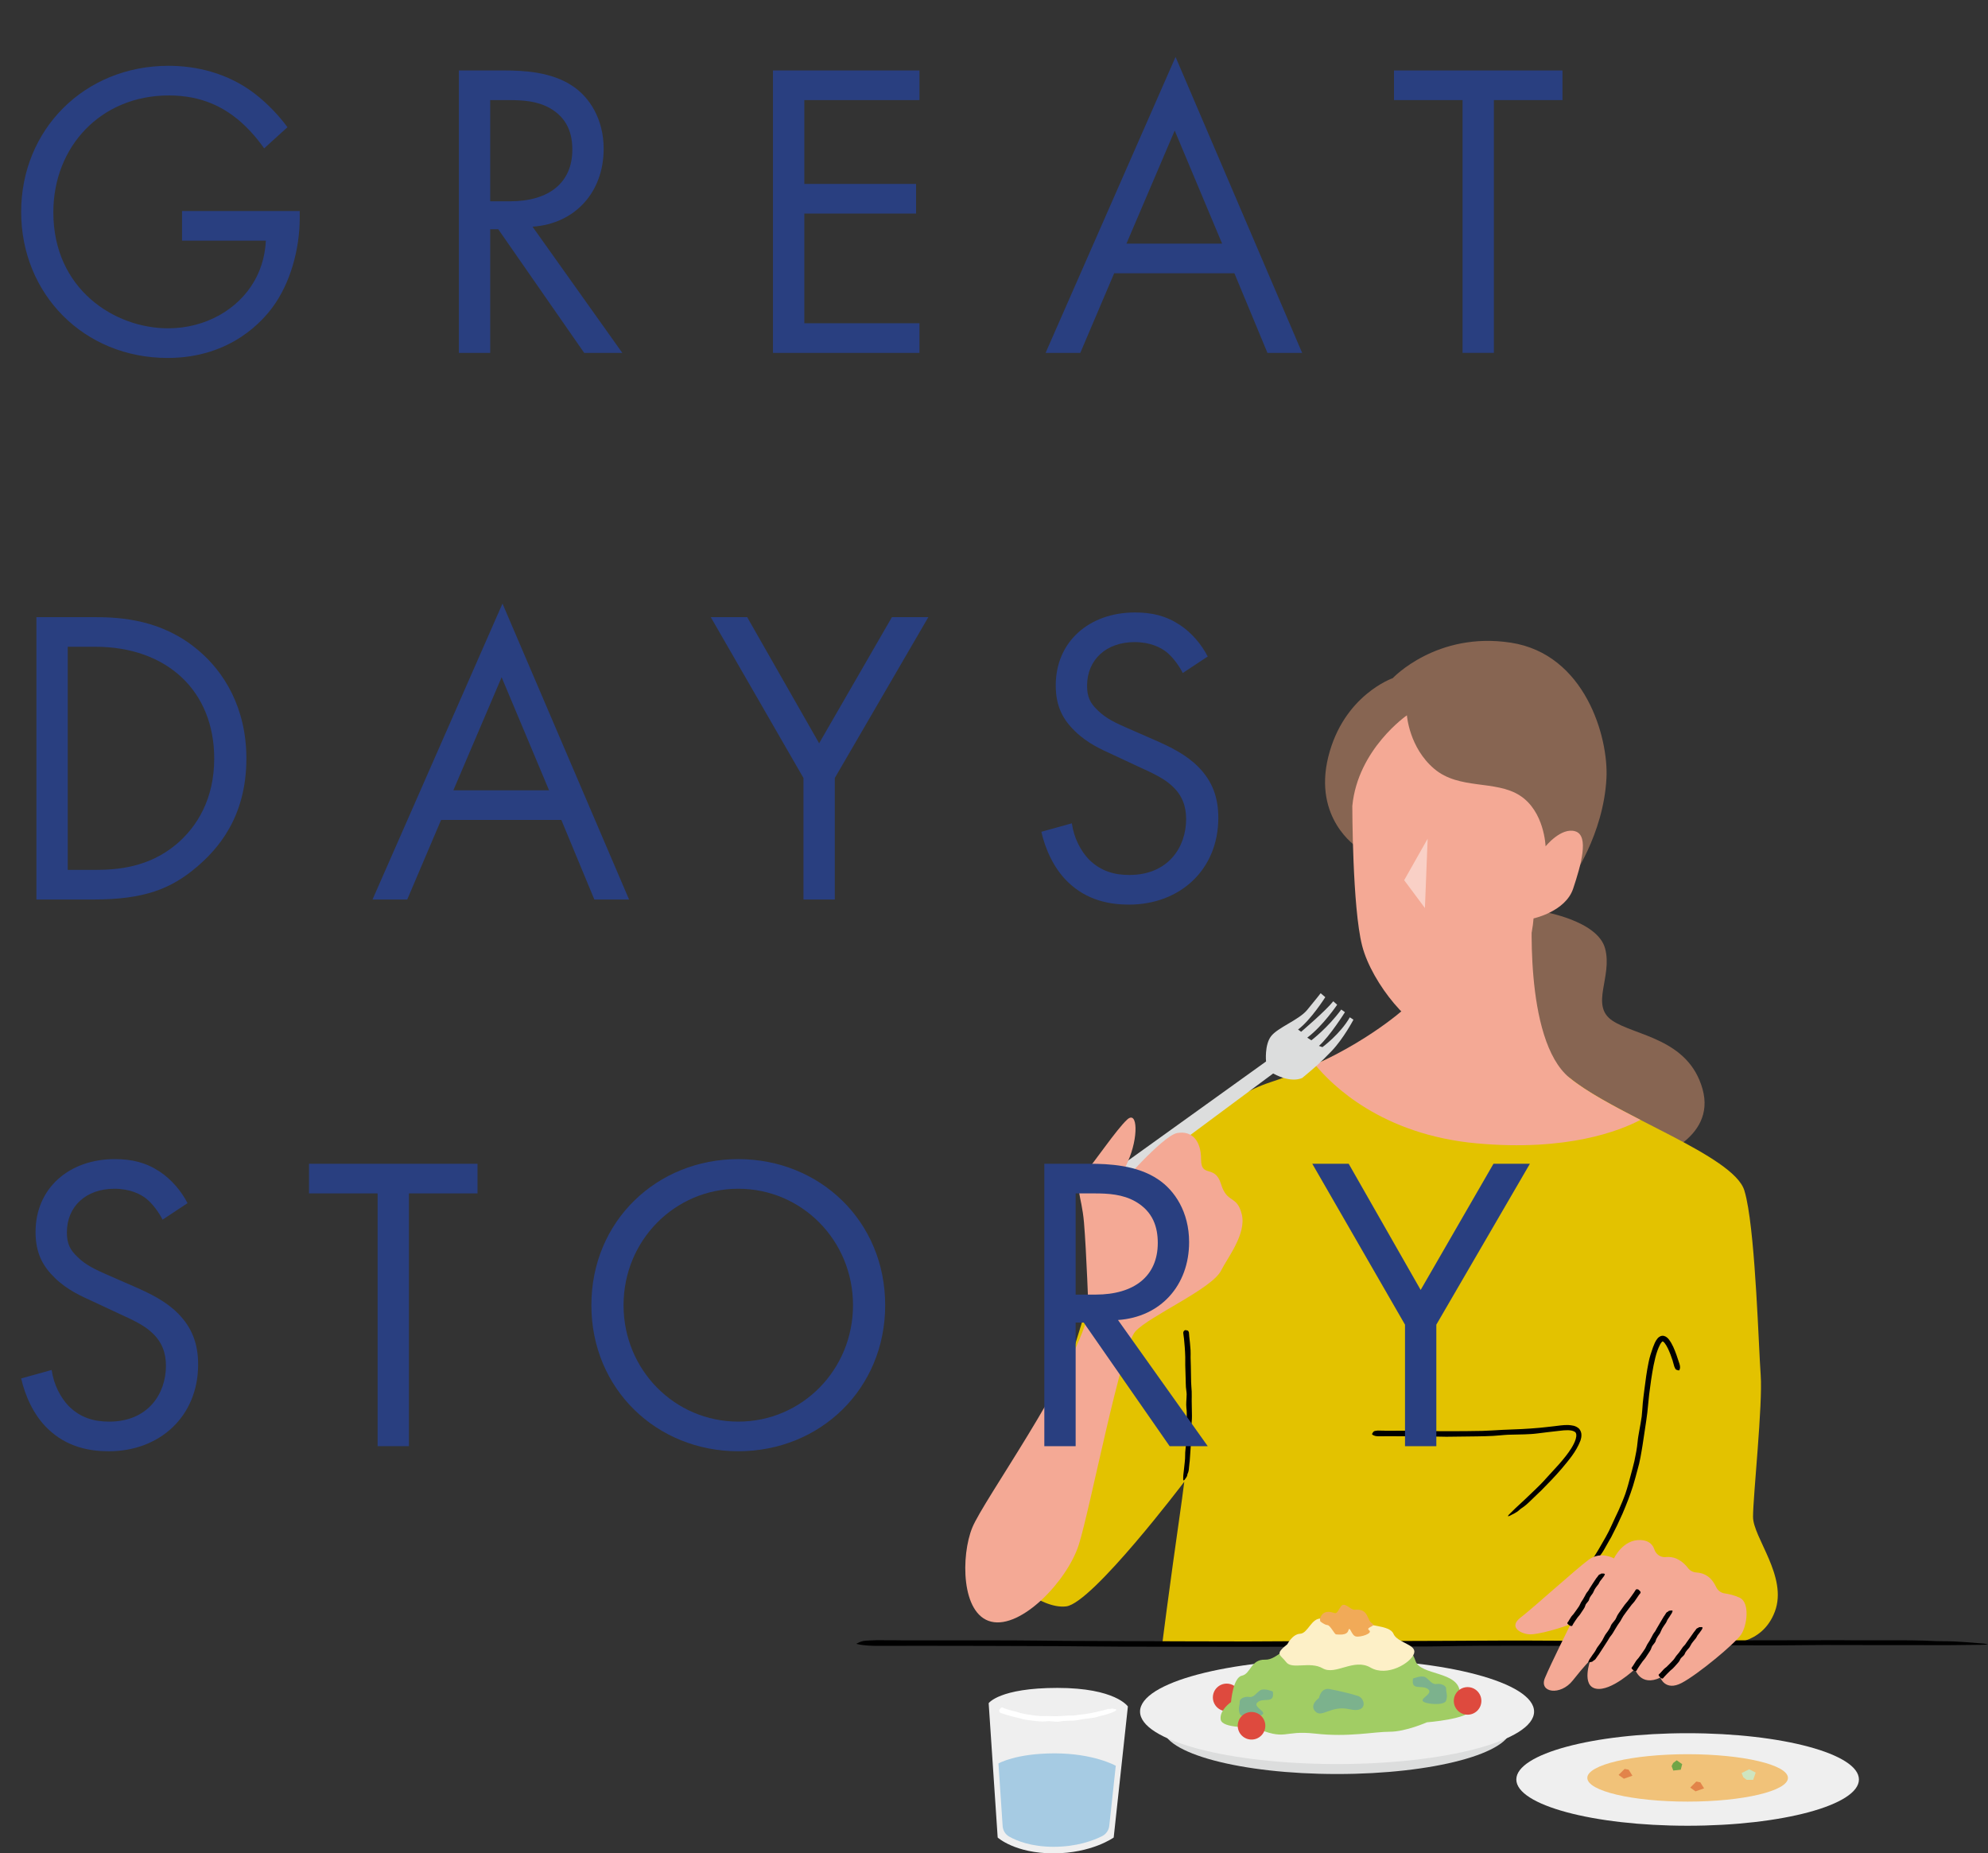 <?xml version="1.0" encoding="UTF-8"?><svg id="_レイヤー_2" xmlns="http://www.w3.org/2000/svg" width="438.451" height="408.713" viewBox="0 0 438.451 408.713"><rect x="0" y="0" width="438.451" height="408.713" fill="#333333" stroke="none"/><defs><style>.cls-1{fill:#876552;}.cls-2{fill:#7cb28d;}.cls-3{fill:#cee5c0;}.cls-4{fill:#efefef;}.cls-5{fill:#fdf0c7;}.cls-6{opacity:.46;}.cls-6,.cls-7{fill:#fff;}.cls-8{fill:#de4a3e;}.cls-9{fill:#f4a995;}.cls-10{fill:#e3c200;}.cls-11{fill:#71a547;}.cls-12{fill:#dcdddd;}.cls-13{fill:#e2844a;}.cls-14{fill:#f1aa58;}.cls-15{fill:#f1c279;}.cls-16{fill:#a1cd64;}.cls-17{fill:#a6cbe3;}.cls-18{fill:#293f80;}</style></defs><g id="_レイヤー_1-2"><ellipse class="cls-12" cx="294.887" cy="380.986" rx="38.433" ry="10.234"/><path class="cls-1" d="M364.355,255.515s14.268-4.154,11.138-15.352c-3.131-11.198-14.991-11.74-19.927-15.111s.12-9.633-1.565-15.894c-1.686-6.261-14.088-8.188-14.088-8.188,0,0-11.92-2.047-12.282,7.827-.361,9.873,14.569,45.032,14.569,45.032,0,0,6.261,6.141,22.155,1.686Z"/><path class="cls-10" d="M385.189,264.397c2.024,9.447,2.679,32.756,3.127,38.799.482,6.502-1.686,26.73-1.686,31.306s7.706,13.185,4.816,20.891c-2.89,7.706-10.897,7.044-10.897,7.044h-124.2s1.204-9.873,4.335-31.788c.189-1.32.357-2.616.507-3.887-.017.023-.025.034-.025.034,0,0-20.229,26.73-26.008,27.453-5.779.722-13.726-6.984-13.726-6.984l23.359-75.616s15.653-26.49,35.4-32.992c4.203-1.384,8.013-2.964,11.406-4.594,14.71-7.065,31.86-6.95,46.653-.06l7.924,3.691c10.355,8.428,36.122,17.098,38.53,24.804.17.544.332,1.181.485,1.898Z"/><path d="M198.635,361.74c8.104,0,16.21-.012,24.316.006,3.992.009,7.977.085,11.971.111,4.607.03,9.22.041,13.829.055,8.758.028,17.514.071,26.272.073,5.32,0,10.639-.079,15.961-.096,5.02-.016,10.046.01,15.068.004,4.656-.006,9.316-.02,13.968-.049,7.395-.047,14.777-.09,22.187-.03,4.9.039,9.831-.016,14.747-.026,8.619-.017,17.242-.033,25.863-.048,7.713-.014,15.424-.026,23.136-.036.759-.002,1.517.017,2.278.019,2.771.005,5.544.02,8.312.007,3.55-.018,7.053-.003,10.459.18.47.024,1.006.026,1.508.025,3.393-.009,6.02.313,8.929.511.449.031.681.142,1.013.216-.498.023-.989.059-1.495.066-2.364.031-4.729.068-7.098.076-3.039.009-6.084-.023-9.121-.009-8.259.037-16.512-.088-24.79.026-4.83.066-9.727.011-14.596.008-5.326-.004-10.657-.034-15.979-.011-5.57.024-11.128.117-16.698.142-4.451.019-8.912-.026-13.368-.028-5.832-.001-11.651,0-17.47.122-3.344.07-6.783.041-10.177.03-4.152-.014-8.301-.086-12.444-.075-3.994.011-7.975.115-11.971.142-4.049.028-8.11.017-12.166.014-8.062-.007-16.123-.01-24.182-.036-4.502-.014-8.994-.083-13.497-.108-5.371-.029-10.75-.041-16.125-.054-4.865-.013-9.731-.019-14.596-.022-2.724,0-5.455,0-8.173.018-2.225.015-4.092-.064-5.333-.378-.131-.032-.349-.078-.291-.105.458-.206.741-.438,1.559-.602.537-.109,1.878-.119,2.86-.172.093-.005.204-.001.304,0,1.676.007,3.352.015,5.027.022,0,.004.002.009.004.014Z"/><path class="cls-4" d="M218.05,375.601l1.987,29.62s3.793,3.492,12.282,3.492,13.305-3.492,13.305-3.492l3.131-28.898s-2.709-4.094-15.533-4.094-15.171,3.371-15.171,3.371Z"/><path class="cls-17" d="M222.615,405.037c1.66.936,4.848,2.232,9.779,2.232,5.16,0,8.828-1.419,10.692-2.36.875-.442,1.458-1.298,1.563-2.273l1.441-13.302c-.043.022-.066.034-.066.034,0,0-4.817-2.704-13.411-2.704s-12.372,2.212-12.372,2.212c0,0-.013-.01-.037-.029.364,5.428.754,11.249.929,13.851.064.958.588,1.829,1.422,2.306.02.011.04.023.06.034Z"/><path d="M262.267,294.531c.123,1.084.247,2.166.31,3.251.037.534,0,1.073.006,1.608.019.664.035,1.245.052,1.851.021,1.181.043,2.371.063,3.514.013.711.101,1.421.13,2.133.03.671-.009,1.344-.001,2.015.01.603.02,1.197.031,1.869.02.99.062,1.98-.047,2.968-.066.653-.037,1.315-.055,1.973l-.156,3.458c-.071,1.033-.142,2.063-.213,3.09-.012.085-.031.217-.044.302-.038.372-.073.711-.114,1.107-.032.474-.096.94-.325,1.373-.031.06-.04.131-.046.198-.038.452-.396.766-.633,1.128-.037.056-.15.074-.228.109-.016-.069-.045-.138-.045-.206.002-.316-.002-.633.023-.947.047-.412.088-.779.136-1.205.087-1.094.297-2.178.274-3.285-.017-.646.105-1.289.141-1.935.047-.706.12-1.412.141-2.12.028-.74-.045-1.483-.037-2.223.003-.591.079-1.182.097-1.773.018-.774.032-1.548-.073-2.322-.056-.445-.033-.901-.019-1.351.015-.551.089-1.101.079-1.652-.015-.53-.131-1.057-.165-1.586-.036-.536-.031-1.075-.049-1.612-.031-1.063-.061-2.108-.094-3.204,0-.518,0-1.243,0-1.793-.012-.713-.067-1.424-.109-2.136-.057-.651-.114-1.288-.17-1.926-.036-.359-.081-.717-.145-1.071-.052-.289-.007-.542.279-.749.03-.022.071-.058.099-.054.212.028.448.033.626.121.117.057.152.236.222.361.007.012.005.027.006.041l.062.676-.014.002Z"/><path class="cls-9" d="M317.251,216.252c7.966-6.473,20.734-16.847,20.734-16.847,0,0-2.167,29.861,8.188,38.29,3.782,3.078,9.618,6.188,15.623,9.272-4.515,2.381-16.135,6.992-36.092,5.177-20.986-1.908-31.996-12.884-35.665-17.363,13.545-6.192,20.976-13.462,20.976-13.462,0,0,2.625-2.133,6.237-5.067Z"/><path d="M368.92,300.113c-.306-.938-.648-1.866-1.061-2.727-.208-.425-.438-.839-.693-1.17-.126-.148-.264-.307-.365-.359-.112-.065-.089-.049-.114-.048-.075.005-.402.356-.584.744-.2.399-.401.849-.559,1.297-.379,1.041-.613,2.152-.849,3.257-.409,2.116-.71,4.271-.979,6.432-.128,1.275-.268,2.669-.398,3.957-.146,1.244-.341,2.483-.529,3.724-.172,1.139-.343,2.274-.52,3.452-.3,1.829-.582,3.647-1.114,5.447-.314,1.195-.643,2.391-1.001,3.577-.656,2.069-1.447,4.089-2.298,6.081-.779,1.774-1.622,3.519-2.521,5.233-.092.155-.2.337-.292.492-.343.607-.677,1.198-1.026,1.816-.427.782-.895,1.529-1.502,2.157-.083.087-.155.2-.221.308-.447.725-1.077,1.102-1.649,1.586-.088.075-.212.059-.319.082.051-.112.089-.233.154-.34.313-.525.625-1.047.901-1.509.394-.64.818-1.266,1.19-1.92,1.013-1.775,2.1-3.516,2.913-5.404.477-1.098,1.03-2.176,1.524-3.275.53-1.206,1.049-2.42,1.488-3.662.442-1.305.794-2.635,1.142-3.961.292-1.057.579-2.113.828-3.187.305-1.412.578-2.828.709-4.268.066-.829.247-1.661.379-2.491.174-1.013.388-2.022.518-3.042.119-.984.145-1.977.239-2.966.098-1.001.227-2.003.356-3.006.257-1.993.509-3.996.926-5.995.22-1.117.579-2.217.97-3.308.27-.639.46-1.303,1.008-1.96.245-.309.793-.695,1.394-.554.563.141.843.48,1.092.765.835,1.092,1.243,2.249,1.68,3.407.217.649.428,1.28.655,1.958.173.534.218,1.013-.009,1.392-.024.04-.055.104-.085.096-.228-.061-.469-.07-.68-.222-.138-.099-.234-.413-.351-.629-.011-.02-.015-.047-.021-.071l-.337-1.18.013-.005Z"/><path d="M305.346,315.516c2.288-.001,4.569-.002,6.865-.003,1.065.028,2.286.06,3.38.089,1.326.005,2.609.01,3.905.015,2.473-.006,4.945-.007,7.417-.065,1.501-.044,3-.154,4.499-.232,1.424-.058,2.829-.116,4.246-.174,1.312-.06,2.619-.174,3.924-.281,1.03-.12,2.07-.199,3.091-.336,1.009-.103,2.043-.307,3.202-.274.739.066,1.603.089,2.381.802.345.392.539.922.524,1.372.012.458-.086.858-.203,1.233-.965,2.517-2.614,4.361-4.188,6.259-1.44,1.669-2.96,3.251-4.505,4.804-.151.141-.323.3-.474.441-.567.547-1.123,1.083-1.698,1.637-.716.708-1.449,1.379-2.281,1.901-.114.073-.226.175-.33.272-.7.659-1.466.923-2.208,1.328-.115.063-.237.025-.356.033.088-.112.167-.232.268-.333.492-.485.982-.969,1.427-1.408.633-.586,1.25-1.158,1.888-1.748,1.665-1.627,3.423-3.162,4.956-4.922,1.018-1.115,1.857-2.034,2.766-3.03.978-1.128,1.938-2.28,2.721-3.529.399-.654.761-1.34.965-2.032.199-.695.2-1.365-.233-1.594-.754-.476-2.114-.368-3.306-.216-1.654.212-3.299.351-4.938.587-.942.125-1.918.168-2.879.202-1.153.027-2.376.056-3.524.083-1.129.048-2.252.204-3.381.257-1.144.057-2.294.086-3.441.104-2.278.027-4.546.054-6.839.082-1.226-.022-2.573-.047-3.817-.07-1.538-.01-3.045-.019-4.559-.029-1.38-.006-2.753-.012-4.126-.018-.767.004-1.518.009-2.311.013-.629.013-1.157-.07-1.506-.386-.037-.033-.098-.079-.081-.106.131-.205.212-.437.444-.6.152-.108.531-.116.808-.167.026-.005.058-.001.086,0l1.419.026v.014Z"/><path class="cls-12" d="M248.523,260.692l32.269-23.961c4.214,2.288,6.442.963,6.442.963,2.378-1.987,3.793-3.131,6.442-5.9,2.649-2.769,4.824-6.923,4.824-6.923l-.798-.527c-2.122,3.702-6.043,6.577-6.043,6.577l-.768-.271c2.438-2.167,5.734-7.435,5.734-7.435l-.813-.587c-2.98,4.064-6.592,6.788-6.592,6.788l-.903-.587c3.432-2.574,6.592-7.254,6.592-7.254l-.858-.768c-1.58,2.032-7.089,6.728-7.089,6.728l-.677-.497c2.822-2.1,6.005-7.134,6.005-7.134l-1.023-.873s-1.204,1.565-3.01,3.733c-1.806,2.167-6.502,3.853-7.947,5.78-1.445,1.927-1.084,5.539-1.084,5.539l-31.185,22.396-5.659,4.034,1.445,3.672,3.612-.963,1.084-2.529Z"/><path class="cls-9" d="M355.957,343.683s-2.86-1.716-5.569.271-12.372,10.746-14.991,12.733c-2.619,1.987-.361,3.432,1.626,3.703,1.987.271,8.037-1.626,9.392-2.258,0,0-4.335,8.669-5.689,11.92-1.355,3.251,3.431,3.973,6.141.542,2.709-3.432,3.883-4.515,3.883-4.515,0,0-2.077,5.689,1.264,6.321,3.341.632,8.579-4.335,8.579-4.335,0,0,1.174,3.973,5.599,1.897,0,0,1.084,3.07,4.696,1.174,3.612-1.896,11.74-8.669,13.094-10.656,1.355-1.987,1.987-7.044-.271-8.128-1.175-.564-2.415-.834-3.334-.964-.836-.118-1.537-.655-1.893-1.421-.349-.751-.917-1.67-1.787-2.311-.861-.634-1.812-.837-2.547-.881-.749-.045-1.435-.401-1.884-1.004-.479-.642-1.254-1.44-2.417-1.999-.841-.404-1.726-.469-2.506-.392-1.114.11-2.125-.626-2.478-1.689-.337-1.013-1.148-1.989-3.008-2.073-3.973-.181-5.9,4.064-5.9,4.064Z"/><path d="M361.549,351.605c-.355.52-.693,1.016-1.065,1.561-.181.252-.417.465-.613.707-.255.338-.442.585-.649.858-.405.548-.822,1.087-1.206,1.649-.232.342-.399.729-.617,1.081-.206.332-.447.64-.661.967-.198.303-.39.61-.568.926-.283.502-.569,1.001-.942,1.444-.246.294-.415.642-.621.963-.364.565-.727,1.129-1.088,1.69-.329.506-.655,1.009-.978,1.507-.031.05-.081.088-.115.136-.125.176-.259.346-.368.531-.14.238-.305.455-.607.575-.041.017-.065.051-.086.084-.14.224-.526.217-.819.298-.046.012-.149-.033-.225-.051.002-.045-.007-.096.009-.132.077-.169.15-.342.246-.499.125-.201.285-.38.406-.583.33-.553.795-1.016,1.061-1.612.156-.348.416-.633.631-.945.236-.341.494-.669.708-1.024.223-.372.389-.782.612-1.155.179-.298.411-.56.608-.846.256-.375.508-.752.662-1.195.088-.255.262-.461.42-.673.193-.26.434-.487.606-.761.166-.264.253-.579.406-.852.154-.277.34-.533.521-.792.357-.506.698-.988,1.087-1.539.209-.282.461-.533.679-.809.283-.381.51-.687.749-1.009.228-.322.441-.625.656-.928.12-.175.239-.352.342-.538.085-.152.231-.227.542-.126.032.01.079.023.099.042.149.148.326.3.425.447.065.097.015.189.016.283,0,.009-.013.02-.013.02l-.237.311-.011-.007Z"/><path d="M345.854,357.641c.232-.385.455-.775.706-1.149.122-.184.304-.332.442-.507.159-.201.303-.413.451-.621.28-.397.575-.784.835-1.193.158-.248.25-.539.394-.797.136-.243.31-.462.456-.699.135-.22.263-.444.381-.676.186-.368.373-.735.654-1.043.184-.204.29-.462.434-.694.26-.407.519-.811.775-1.211.242-.363.48-.72.715-1.072.023-.035.064-.059.09-.092.095-.122.197-.239.277-.372.1-.172.234-.318.493-.361.035-.006.054-.029.07-.053.106-.157.451-.079.705-.087.04,0,.135.056.204.087.002.036.015.08.003.106-.053.123-.102.249-.173.358-.093.139-.219.253-.308.395-.237.388-.606.682-.777,1.119-.099.256-.298.444-.454.661-.172.237-.36.464-.507.718-.154.266-.249.571-.398.84-.12.214-.295.392-.432.596-.178.267-.352.536-.426.87-.043.191-.169.335-.28.486-.135.184-.32.337-.435.534-.109.191-.139.432-.235.632-.096.203-.226.385-.347.572-.24.36-.457.687-.738,1.108-.144.202-.332.377-.483.575-.18.236-.345.483-.511.728-.157.243-.296.458-.436.675-.078.128-.156.257-.216.395-.05.113-.171.159-.475.058-.032-.01-.077-.024-.099-.04-.164-.127-.356-.259-.474-.383-.078-.081-.048-.15-.065-.225l.008-.015.163-.228.012.007Z"/><path d="M360.059,367.506c.272-.432.533-.87.82-1.293.141-.208.339-.38.495-.579.18-.23.344-.47.511-.708.317-.452.647-.896.942-1.362.179-.283.29-.609.454-.902.155-.276.345-.53.509-.801.151-.251.296-.507.427-.771.208-.419.419-.836.718-1.199.197-.24.316-.533.472-.8.275-.468.55-.937.827-1.404.247-.419.495-.836.745-1.253.024-.041.065-.072.092-.111.097-.145.203-.285.284-.44.104-.199.234-.378.503-.462.036-.012.056-.04.071-.067.106-.186.467-.154.732-.204.041-.007.142.039.216.061.003.039.017.084.006.115-.053.143-.101.288-.173.419-.094.167-.223.312-.313.481-.245.46-.628.833-.809,1.335-.106.293-.316.525-.483.782-.182.282-.386.55-.545.846-.166.31-.274.655-.44.965-.133.248-.321.461-.472.698-.197.31-.39.622-.482.996-.053.215-.193.383-.316.559-.151.214-.351.397-.48.624-.125.219-.169.487-.281.714-.112.231-.257.442-.396.656-.276.426-.549.854-.841,1.27-.163.232-.372.435-.544.662-.205.271-.395.551-.586.831-.174.253-.342.509-.508.767-.092.145-.183.291-.258.446-.062.127-.192.184-.499.083-.032-.01-.078-.023-.099-.041-.159-.134-.346-.273-.458-.404-.074-.086-.037-.163-.049-.244-.001-.008.006-.012.009-.017.062-.086.125-.171.187-.256.004.002.008.005.012.007Z"/><path d="M366.063,369.076c.314-.344.603-.66.944-1.032.159-.166.369-.287.541-.442.199-.179.381-.373.568-.562.353-.362.717-.716,1.046-1.1.199-.234.338-.518.522-.764.173-.232.379-.438.56-.664.167-.21.325-.428.473-.653.234-.359.466-.717.779-1.013.207-.196.341-.452.505-.682.291-.405.581-.808.868-1.207.257-.367.511-.73.762-1.087.024-.036.065-.06.092-.095.098-.126.204-.245.286-.381.102-.177.229-.332.491-.387.035-.008.054-.033.07-.057.104-.165.456-.105.716-.131.041-.004.139.048.211.074.003.037.016.081.005.109-.053.13-.102.264-.174.382-.094.15-.222.277-.312.43-.246.416-.635.726-.826,1.184-.114.265-.331.459-.504.683-.189.246-.4.475-.574.732-.18.27-.305.583-.486.853-.147.214-.344.389-.508.59-.212.265-.425.527-.545.867-.069.195-.218.332-.352.478-.165.177-.376.316-.521.509-.14.186-.209.431-.34.625-.131.198-.293.371-.448.549-.313.351-.619.706-.95,1.04-.184.187-.407.34-.6.518-.267.266-.458.457-.665.664-.21.22-.397.416-.587.615-.108.116-.215.234-.309.363-.077.106-.21.132-.488-.03-.029-.017-.071-.039-.088-.06-.132-.161-.29-.331-.379-.477-.058-.097-.014-.16-.014-.237l.011-.013.211-.197.01.009Z"/><path class="cls-7" d="M221.582,376.771c.769.269,1.575.47,2.382.668.293.087.844.25,1.187.351.463.116.935.196,1.406.28.897.149,1.799.29,2.71.358.554.04,1.111,0,1.666,0,.549.017,1.042.032,1.569.048.485,0,.972-.003,1.455-.045.77-.05,1.533-.121,2.304-.102.511.017,1.016-.09,1.524-.135.887-.099,1.771-.222,2.645-.378.78-.148,1.557-.305,2.316-.513.075-.02.155-.02.23-.037.272-.072.55-.131.814-.227.339-.124.673-.222,1.061-.173.053.005.103-.014.15-.034.315-.133.679.055,1.046.09.056.006.131.091.205.133-.043.052-.072.107-.12.14-.219.146-.439.286-.674.39-.301.135-.621.215-.925.332-.832.318-1.715.417-2.554.705-.49.179-1.017.204-1.527.292-.557.07-1.08.135-1.685.211-.585.095-1.165.234-1.755.301-.471.062-.948.026-1.421.049-.619.035-1.235.031-1.853.166-.356.08-.721.039-1.082.025-.441-.022-.88-.091-1.321-.104-.424-.008-.852.084-1.28.086-.433-.002-.865-.043-1.296-.076-.857-.084-1.714-.18-2.565-.327-.474-.093-.94-.223-1.408-.343-.605-.149-1.133-.279-1.679-.413-.504-.138-1.007-.279-1.507-.445-.275-.09-.508-.167-.846-.278-.233-.072-.401-.234-.391-.575,0-.036,0-.087.018-.108.136-.162.258-.362.397-.48.089-.078.215-.038.321-.051.01-.001.019.006.028.01l.461.193-.004.013Z"/><path class="cls-1" d="M299.215,186.762s-9.633-6.261-6.261-19.867c3.371-13.606,14.208-17.339,14.208-17.339,0,0,9.693-10.355,26.068-7.827,16.375,2.529,21.553,20.891,21.071,29.921-.667,12.514-7.766,22.336-7.766,22.336,0,0-4.575,7.706-13.606,4.214-9.031-3.492-33.714-11.439-33.714-11.439Z"/><path class="cls-9" d="M298.251,177.732s0,22.396,2.167,30.824c2.167,8.429,11.318,19.265,16.135,19.024,4.816-.241,20.469-9.151,21.673-25.045,0,0,7.044-1.505,8.73-6.562,1.686-5.057,3.612-11.679.482-12.643-3.131-.963-6.562,3.311-6.562,3.311,0,0-.241-7.706-5.659-11.198-5.418-3.492-13.365-1.204-18.904-5.9-5.539-4.696-6.02-11.8-6.02-11.8,0,0-10.837,7.465-12.041,19.988Z"/><polygon class="cls-6" points="314.868 184.956 314.266 200.248 309.69 194.107 314.868 184.956"/><path class="cls-9" d="M240.095,289.65s-.482-13.726-1.023-20.048c-.542-6.321-2.348-7.947,0-10.656,2.348-2.709,7.164-9.873,9.512-12.041,2.348-2.167,2.529,3.973.181,9.211-2.348,5.238-2.529,6.141-2.529,6.141,0,0,10.174-11.86,13.425-12.402,3.251-.542,5.238,1.686,5.238,5.84s3.04.993,4.395,5.418c1.355,4.425,3.492,2.318,4.575,6.652s-3.182,9.655-4.545,12.402c-2.017,4.064-15.743,9.994-18.904,13.425-3.161,3.432-9.964,39.102-12.492,47.049-2.529,7.947-12.643,18.603-19.325,16.978-6.683-1.626-6.683-14.63-4.154-20.77,2.529-6.141,21.673-32.57,25.647-47.2Z"/><ellipse class="cls-4" cx="294.887" cy="377.452" rx="43.451" ry="11.57"/><circle class="cls-8" cx="270.539" cy="374.324" r="3.042"/><path class="cls-16" d="M271.502,375.352s.415-5.399,2.388-5.814c1.973-.415,1.973-3.634,5.088-3.53,3.115.104,4.744-4.314,9.76-3.322,2.232.441,3.321-7.173,11.94-3.842,4.231,1.635,9.391,1.371,11.525,7.476,1.116,3.193,9.448,2.18,9.76,6.853,0,0,2.907,1.765,2.492,3.842s-9.76,2.803-9.76,2.803c0,0-4.672,2.077-8.203,2.077s-9.033,1.246-16.405.415c-7.372-.831-6.23,1.765-13.601-1.454,0,0-6.956.415-7.268-1.661-.312-2.076,2.284-3.842,2.284-3.842Z"/><circle class="cls-8" cx="323.675" cy="375.095" r="3.042"/><path class="cls-5" d="M283.923,362.597s1.114-2.228,2.828-2.314c1.714-.086,2.485-3.514,4.628-3.342s6.342-1.114,8.056.343c1.714,1.457,7.028.943,7.885,3,.857,2.057,5.228,2.314,4.542,4.371-.686,2.057-5.913,5.228-9.599,3.085-3.685-2.143-7.713,1.8-10.541.171-2.828-1.628-6.77.343-8.056-1.371-1.286-1.714-2.657-1.628.257-3.942Z"/><path class="cls-2" d="M290.893,374.452s.428-2.314,2.314-1.971c1.885.343,4.799,1.028,6.342,1.543,1.543.514,2.228,3.857-1.886,2.914-4.114-.943-6.085,1.971-7.542.514-1.457-1.457.771-3,.771-3Z"/><path class="cls-2" d="M311.633,370.167s1.886-.8,2.743-.286c.857.514,1.428,1.657,2.457,1.485s2.171.4,2.114,1.086c-.057.686.4,1.371,0,2.571-.4,1.2-4.628.8-5.142.114s2.457-1.714,1.086-2.685c-1.371-.971-3.714.514-3.257-2.285Z"/><path class="cls-2" d="M280.717,373.024s-1.885-.8-2.743-.286c-.857.514-1.428,1.657-2.457,1.485s-2.171.4-2.114,1.086c.057.686-.4,1.371,0,2.571.4,1.2,4.628.8,5.142.114.514-.686-2.457-1.714-1.086-2.685,1.371-.971,3.714.514,3.257-2.285Z"/><circle class="cls-8" cx="276.024" cy="380.58" r="3.042"/><path class="cls-14" d="M291.208,357.569s.857.743,1.543.8c.686.057,1.543,2.057,1.943,2.057s2.343.343,2.685-.857c.343-1.2.628,1.086,1.657,1.314,1.029.229,3.828-.686,2.914-1.371-.914-.686,1.771-.857.629-1.543-1.143-.686-.714-3.314-3.771-2.971-.992.111-2.286-2-3.143-.629-.857,1.371-.886,1.514-1.571,1.286-1.19-.397-2.143-.2-2.657.6-.514.8-.229,1.314-.229,1.314Z"/><ellipse class="cls-4" cx="372.203" cy="392.422" rx="37.78" ry="10.204"/><ellipse class="cls-15" cx="372.203" cy="392.076" rx="22.124" ry="5.227"/><polygon class="cls-13" points="358.308 390.093 356.977 391.424 358.142 392.256 360.027 391.59 359.195 390.259 358.308 390.093"/><polygon class="cls-13" points="374.114 392.88 372.783 394.211 373.947 395.043 375.833 394.377 375.001 393.046 374.114 392.88"/><polygon class="cls-3" points="384.11 391.008 384.498 391.951 385.219 392.505 386.661 392.505 387.216 390.897 385.773 390.176 384.11 391.008"/><polygon class="cls-11" points="369.801 388.197 369.015 388.789 368.677 389.473 369.041 390.454 370.689 390.271 371.001 389.04 369.801 388.197"/><path class="cls-18" d="M40.148,46.539h25.957v1.494c0,6.909-2.054,14.379-5.976,19.701-1.868,2.521-8.87,11.205-23.155,11.205-18.487,0-32.306-14.099-32.306-32.212S18.581,14.513,37.161,14.513c5.976,0,12.978,1.494,19.047,6.162,2.801,2.147,5.415,4.949,7.189,7.376l-5.136,4.668c-1.774-2.521-3.828-4.762-5.882-6.442-2.988-2.427-7.656-5.229-15.126-5.229-15.032,0-25.489,11.297-25.489,25.77,0,16.993,13.538,25.583,25.303,25.583,8.31,0,15.499-4.202,19.047-10.457,1.121-1.961,2.334-4.949,2.521-8.87h-18.487v-6.536Z"/><path class="cls-18" d="M111.195,15.54c4.202,0,10.458.28,15.126,3.455,3.641,2.428,6.816,7.189,6.816,13.819,0,9.523-6.256,16.526-15.686,17.18l19.794,27.824h-8.403l-18.954-27.264h-1.774v27.264h-6.909V15.54h9.99ZM108.114,44.391h4.388c8.59,0,13.725-4.108,13.725-11.391,0-3.455-1.027-6.909-4.948-9.15-2.801-1.587-5.976-1.774-8.963-1.774h-4.202v22.315Z"/><path class="cls-18" d="M202.785,22.076h-25.396v18.487h24.649v6.536h-24.649v24.183h25.396v6.536h-32.306V15.54h32.306v6.536Z"/><path class="cls-18" d="M272.246,60.264h-26.517l-7.469,17.553h-7.656l28.664-65.265,27.917,65.265h-7.656l-7.283-17.553ZM269.538,53.728l-10.458-24.93-10.644,24.93h21.101Z"/><path class="cls-18" d="M329.476,22.076v55.741h-6.909V22.076h-15.126v-6.536h37.161v6.536h-15.125Z"/><path class="cls-18" d="M8.03,136.091h12.698c6.255,0,15.125.654,22.968,7.283,5.696,4.762,10.644,12.698,10.644,23.902,0,13.072-6.442,20.074-10.924,23.902-5.696,4.855-11.671,7.189-22.782,7.189h-12.604v-62.277ZM14.939,191.833h6.069c4.949,0,11.765-.561,17.833-5.602,4.668-3.922,8.403-10.084,8.403-18.954,0-14.939-10.458-24.649-26.237-24.649h-6.069v49.206Z"/><path class="cls-18" d="M123.8,180.815h-26.517l-7.469,17.553h-7.656l28.664-65.265,27.917,65.265h-7.656l-7.283-17.553ZM121.092,174.279l-10.458-24.93-10.644,24.93h21.101Z"/><path class="cls-18" d="M177.203,171.571l-20.448-35.48h8.03l15.873,27.824,16.059-27.824h8.03l-20.634,35.48v26.797h-6.909v-26.797Z"/><path class="cls-18" d="M260.856,148.416c-.84-1.681-2.241-3.548-3.642-4.668-1.213-.934-3.455-2.147-7.002-2.147-6.162,0-10.457,3.828-10.457,9.617,0,2.427.653,3.828,2.334,5.415,1.867,1.868,4.202,2.895,6.536,3.921l5.976,2.615c3.642,1.587,7.003,3.268,9.617,5.882,3.174,3.175,4.481,6.816,4.481,11.298,0,11.484-8.497,19.141-19.701,19.141-4.108,0-9.243-.84-13.539-5.042-3.081-2.988-4.948-7.283-5.789-11.018l6.723-1.867c.467,3.268,1.96,6.069,3.734,7.936,2.708,2.708,5.789,3.455,8.963,3.455,8.497,0,12.512-6.069,12.512-12.325,0-2.801-.84-5.229-3.081-7.283-1.774-1.681-4.202-2.801-7.47-4.295l-5.602-2.614c-2.428-1.12-5.509-2.427-8.31-5.135-2.708-2.614-4.295-5.509-4.295-10.177,0-9.617,7.376-16.059,17.46-16.059,3.828,0,6.909.747,9.991,2.801,2.521,1.681,4.668,4.202,6.069,6.909l-5.509,3.642Z"/><path class="cls-18" d="M35.854,268.968c-.84-1.681-2.241-3.548-3.642-4.668-1.213-.934-3.455-2.147-7.002-2.147-6.162,0-10.457,3.828-10.457,9.617,0,2.427.653,3.828,2.334,5.415,1.867,1.868,4.202,2.895,6.536,3.921l5.976,2.615c3.642,1.587,7.003,3.268,9.617,5.882,3.174,3.175,4.481,6.816,4.481,11.298,0,11.484-8.497,19.141-19.701,19.141-4.108,0-9.243-.84-13.539-5.042-3.081-2.988-4.948-7.283-5.789-11.018l6.723-1.867c.467,3.268,1.96,6.069,3.734,7.936,2.708,2.708,5.789,3.455,8.963,3.455,8.497,0,12.512-6.069,12.512-12.325,0-2.801-.84-5.229-3.081-7.283-1.774-1.681-4.202-2.801-7.47-4.295l-5.602-2.614c-2.428-1.12-5.509-2.427-8.31-5.135-2.708-2.614-4.295-5.509-4.295-10.177,0-9.617,7.376-16.059,17.46-16.059,3.828,0,6.909.747,9.991,2.801,2.521,1.681,4.668,4.202,6.069,6.909l-5.509,3.642Z"/><path class="cls-18" d="M90.189,263.179v55.741h-6.909v-55.741h-15.126v-6.536h37.161v6.536h-15.125Z"/><path class="cls-18" d="M130.428,287.828c0-18.58,14.472-32.212,32.399-32.212s32.399,13.632,32.399,32.212c0,18.487-14.379,32.212-32.399,32.212s-32.399-13.726-32.399-32.212ZM137.524,287.828c0,14.286,11.297,25.676,25.303,25.676s25.303-11.391,25.303-25.676-11.297-25.676-25.303-25.676-25.303,11.391-25.303,25.676Z"/><path class="cls-18" d="M240.315,256.643c4.202,0,10.458.28,15.126,3.455,3.641,2.428,6.816,7.189,6.816,13.819,0,9.523-6.256,16.526-15.686,17.18l19.794,27.824h-8.403l-18.954-27.264h-1.774v27.264h-6.909v-62.277h9.99ZM237.234,285.494h4.388c8.59,0,13.725-4.108,13.725-11.391,0-3.455-1.027-6.909-4.948-9.15-2.801-1.587-5.976-1.774-8.963-1.774h-4.202v22.315Z"/><path class="cls-18" d="M309.871,292.123l-20.448-35.48h8.03l15.873,27.824,16.059-27.824h8.03l-20.634,35.48v26.797h-6.909v-26.797Z"/></g></svg>